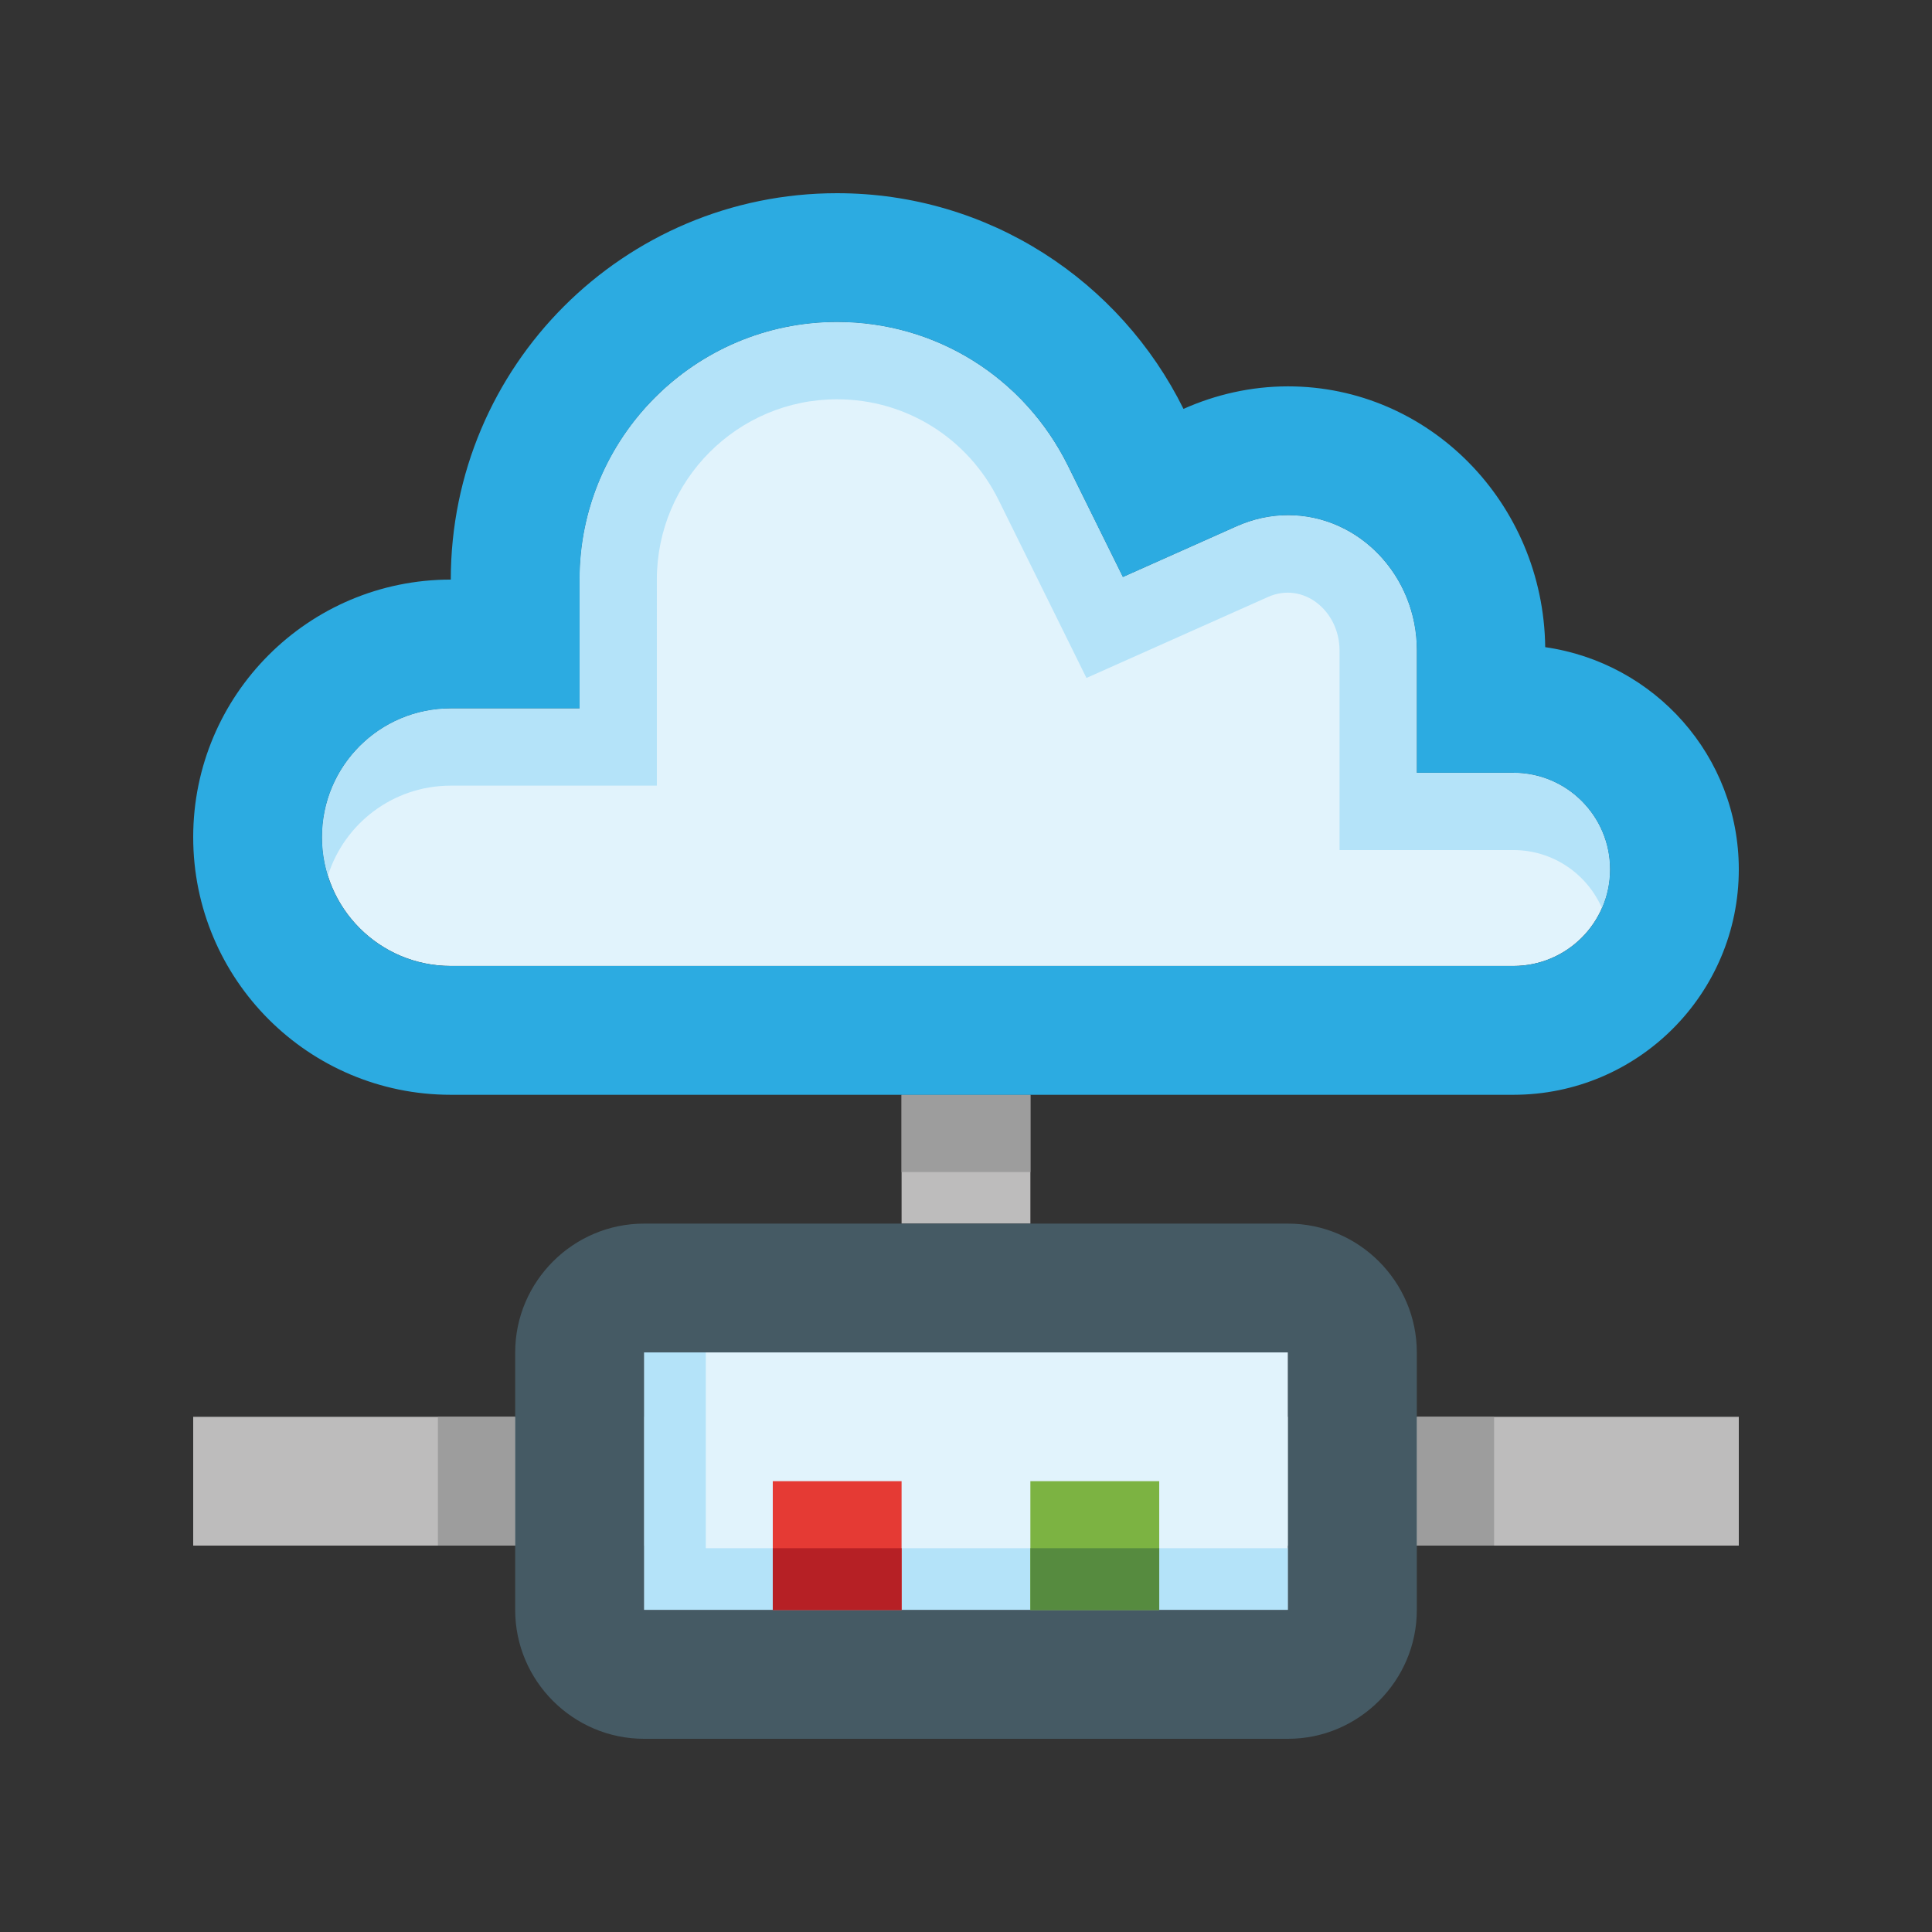<?xml version="1.0" encoding="utf-8"?>
<!-- Generator: Adobe Illustrator 16.0.0, SVG Export Plug-In . SVG Version: 6.00 Build 0)  -->
<!DOCTYPE svg PUBLIC "-//W3C//DTD SVG 1.0//EN" "http://www.w3.org/TR/2001/REC-SVG-20010904/DTD/svg10.dtd">
<svg version="1.0" id="Layer_1" xmlns="http://www.w3.org/2000/svg" xmlns:xlink="http://www.w3.org/1999/xlink" x="0px" y="0px"
	 width="100px" height="100px" viewBox="0 0 100 100" enable-background="new 0 0 100 100" xml:space="preserve">
<rect x="0" y="0" width="100" height="100" fill="#333333" stroke="none"/>
<rect x="10" y="73.334" fill="#BDBCBC" width="80" height="6.666"/>
<rect x="33.333" y="70" fill="#E1F3FC" width="33.334" height="13.334"/>
<polygon fill="#B4E3F9" points="36.533,80.135 36.533,70 33.333,70 33.333,83.334 66.667,83.334 66.667,80.135 "/>
<rect x="22.666" y="73.334" fill="#9D9D9D" width="4" height="6.666"/>
<rect x="73.334" y="73.334" fill="#9D9D9D" width="4" height="6.666"/>
<rect x="46.666" y="56.666" fill="#BDBCBC" width="6.667" height="6.668"/>
<rect x="46.666" y="56.666" fill="#9D9D9D" width="6.667" height="4"/>
<path fill="#455A64" d="M66.667,63.334H33.333c-3.669,0-6.667,3.002-6.667,6.666v13.334c0,3.664,2.998,6.666,6.667,6.666h33.334
	c3.665,0,6.667-3.002,6.667-6.666V70C73.334,66.336,70.332,63.334,66.667,63.334z M66.667,83.334H33.333V70h33.334V83.334z"/>
<rect x="53.332" y="76.666" fill="#7CB342" width="6.669" height="6.668"/>
<rect x="39.999" y="76.666" fill="#E53A34" width="6.667" height="6.668"/>
<rect x="53.332" y="80.135" fill="#568B3F" width="6.669" height="3.199"/>
<rect x="39.999" y="80.135" fill="#B62025" width="6.667" height="3.199"/>
<path fill="#E1F3FC" d="M16.667,43.332c0,3.679,2.981,6.666,6.667,6.666h55.001c2.76,0,5-2.235,5-4.999c0-2.76-2.24-5-5-5h-5v-6.335
	c0-3.86-2.995-6.998-6.667-6.998c-0.911,0-1.816,0.196-2.695,0.592l-5.853,2.611L55.28,24.12c-2.273-4.596-6.857-7.454-11.955-7.454
	c-7.35,0-13.327,5.983-13.327,13.333v6.667h-6.666C19.648,36.665,16.667,39.647,16.667,43.332z"/>
<path fill="#B4E3F9" d="M83.334,44.999c0-2.76-2.24-5-5-5h-5v-6.335c0-3.859-2.995-6.998-6.667-6.998
	c-0.911,0-1.816,0.196-2.695,0.592l-5.853,2.611L55.28,24.12c-2.273-4.596-6.857-7.454-11.955-7.454
	c-7.35,0-13.327,5.983-13.327,13.333v6.666h-6.666c-3.685,0-6.667,2.982-6.667,6.667c0,0.696,0.107,1.368,0.306,1.999
	c0.849-2.705,3.374-4.666,6.361-4.666h10.666V30c0-5.147,4.184-9.333,9.327-9.333c3.567,0,6.774,2.003,8.368,5.225l4.542,9.199
	l9.383-4.186c1.837-0.83,3.716,0.712,3.716,2.759v10.335h9c2.049,0,3.809,1.235,4.58,3.001
	C83.183,46.387,83.334,45.711,83.334,44.999z"/>
<path fill="#2CABE1" d="M79.98,33.497c-0.092-7.467-6.009-13.499-13.313-13.499c-1.927,0-3.757,0.43-5.41,1.166
	C57.989,14.557,51.197,10,43.326,10c-11.042,0-19.993,8.952-19.993,19.999C15.97,29.999,10,35.97,10,43.332
	c0,7.363,5.97,13.334,13.333,13.334h55.001C84.771,56.666,90,51.447,90,44.999C90,39.124,85.639,34.31,79.98,33.497z M78.334,49.998
	H23.333c-3.685,0-6.667-2.987-6.667-6.666c0-3.685,2.981-6.667,6.667-6.667h6.666v-6.667c0-7.349,5.977-13.333,13.327-13.333
	c5.098,0,9.681,2.858,11.955,7.454l2.839,5.749l5.853-2.611c0.879-0.396,1.784-0.592,2.695-0.592c3.672,0,6.667,3.138,6.667,6.998
	v6.335h5c2.76,0,5,2.24,5,5C83.334,47.763,81.094,49.998,78.334,49.998z"/>
</svg>
